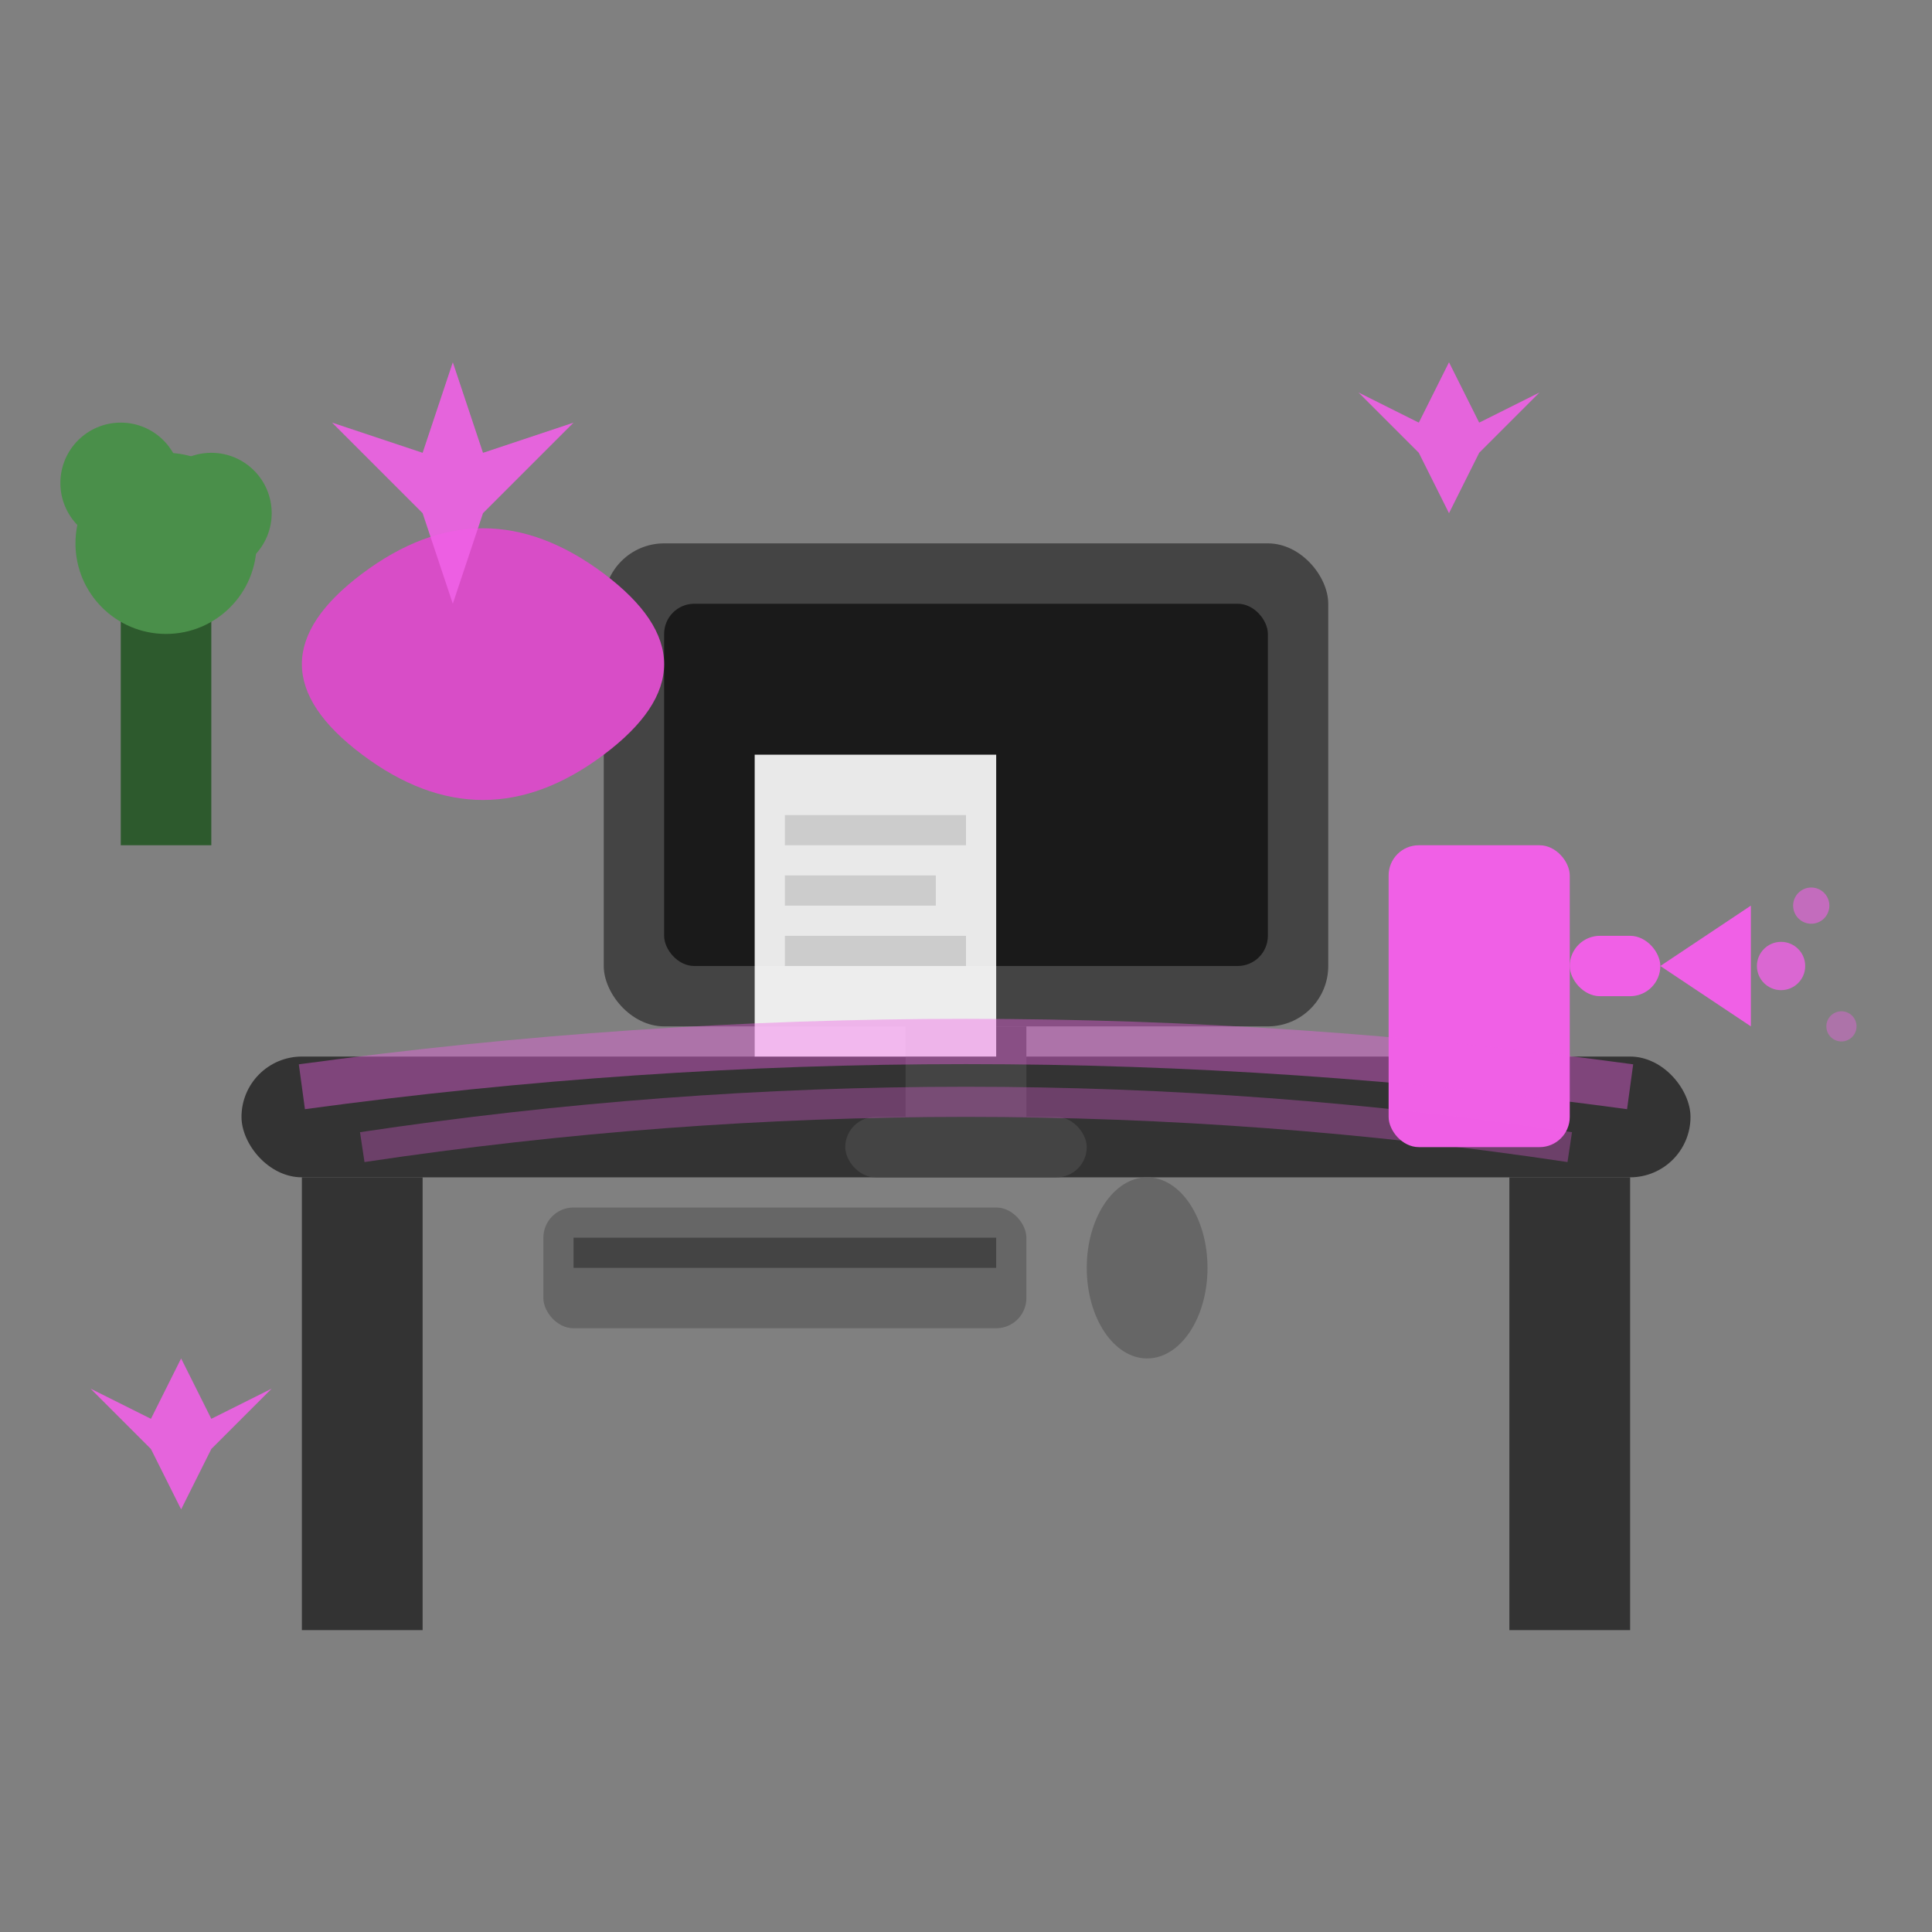 <svg width="64" height="64" viewBox="0 0 64 64" fill="none" xmlns="http://www.w3.org/2000/svg">
  <rect x="0" y="0" width="64" height="64" fill="#808080" stroke="none"/>
  <!-- Desk -->
  <rect x="8" y="35" width="48" height="4" rx="2" fill="#333333"/>
  <rect x="10" y="39" width="4" height="15" fill="#333333"/>
  <rect x="50" y="39" width="4" height="15" fill="#333333"/>
  
  <!-- Computer monitor -->
  <rect x="20" y="18" width="24" height="16" rx="2" fill="#444444"/>
  <rect x="22" y="20" width="20" height="12" rx="1" fill="#1a1a1a"/>
  <rect x="30" y="34" width="4" height="3" fill="#444444"/>
  <rect x="28" y="37" width="8" height="2" rx="1" fill="#444444"/>
  
  <!-- Keyboard -->
  <rect x="18" y="40" width="16" height="4" rx="1" fill="#666666"/>
  <rect x="19" y="41" width="14" height="1" fill="#444444"/>
  
  <!-- Mouse -->
  <ellipse cx="38" cy="42" rx="2" ry="3" fill="#666666"/>
  
  <!-- Cleaning supplies -->
  <!-- Spray bottle -->
  <rect x="46" y="28" width="6" height="10" rx="1" fill="#f060e6"/>
  <rect x="52" y="31" width="3" height="2" rx="1" fill="#f060e6"/>
  <path d="M55 32 L58 30 L58 34 L55 32 Z" fill="#f060e6"/>
  
  <!-- Cloth -->
  <path d="M12 25 Q8 22 12 19 Q16 16 20 19 Q24 22 20 25 Q16 28 12 25 Z" fill="#d84dc7"/>
  
  <!-- Cleaning spray effect -->
  <circle cx="59" cy="32" r="0.8" fill="#f060e6" opacity="0.8"/>
  <circle cx="60" cy="30" r="0.6" fill="#f060e6" opacity="0.6"/>
  <circle cx="61" cy="34" r="0.5" fill="#f060e6" opacity="0.4"/>
  
  <!-- Sparkles for cleanliness -->
  <g fill="#f060e6" opacity="0.9">
    <path d="M15 12 L16 15 L19 14 L16 17 L15 20 L14 17 L11 14 L14 15 Z"/>
    <path d="M48 12 L49 14 L51 13 L49 15 L48 17 L47 15 L45 13 L47 14 Z"/>
    <path d="M6 45 L7 47 L9 46 L7 48 L6 50 L5 48 L3 46 L5 47 Z"/>
  </g>
  
  <!-- Office plant (clean environment) -->
  <rect x="4" y="20" width="3" height="8" fill="#2d5a2d"/>
  <circle cx="5.5" cy="18" r="3" fill="#4a8f4a"/>
  <circle cx="4" cy="16" r="2" fill="#4a8f4a"/>
  <circle cx="7" cy="17" r="2" fill="#4a8f4a"/>
  
  <!-- Papers/documents (organized) -->
  <rect x="25" y="25" width="8" height="10" fill="#ffffff" opacity="0.9"/>
  <rect x="26" y="27" width="6" height="1" fill="#cccccc"/>
  <rect x="26" y="29" width="5" height="1" fill="#cccccc"/>
  <rect x="26" y="31" width="6" height="1" fill="#cccccc"/>
  
  <!-- Clean surface shine -->
  <path d="M10 36 Q32 33 54 36" stroke="#f060e6" stroke-width="1.5" fill="none" opacity="0.4"/>
  <path d="M12 38 Q32 35 52 38" stroke="#f060e6" stroke-width="1" fill="none" opacity="0.3"/>
</svg>
